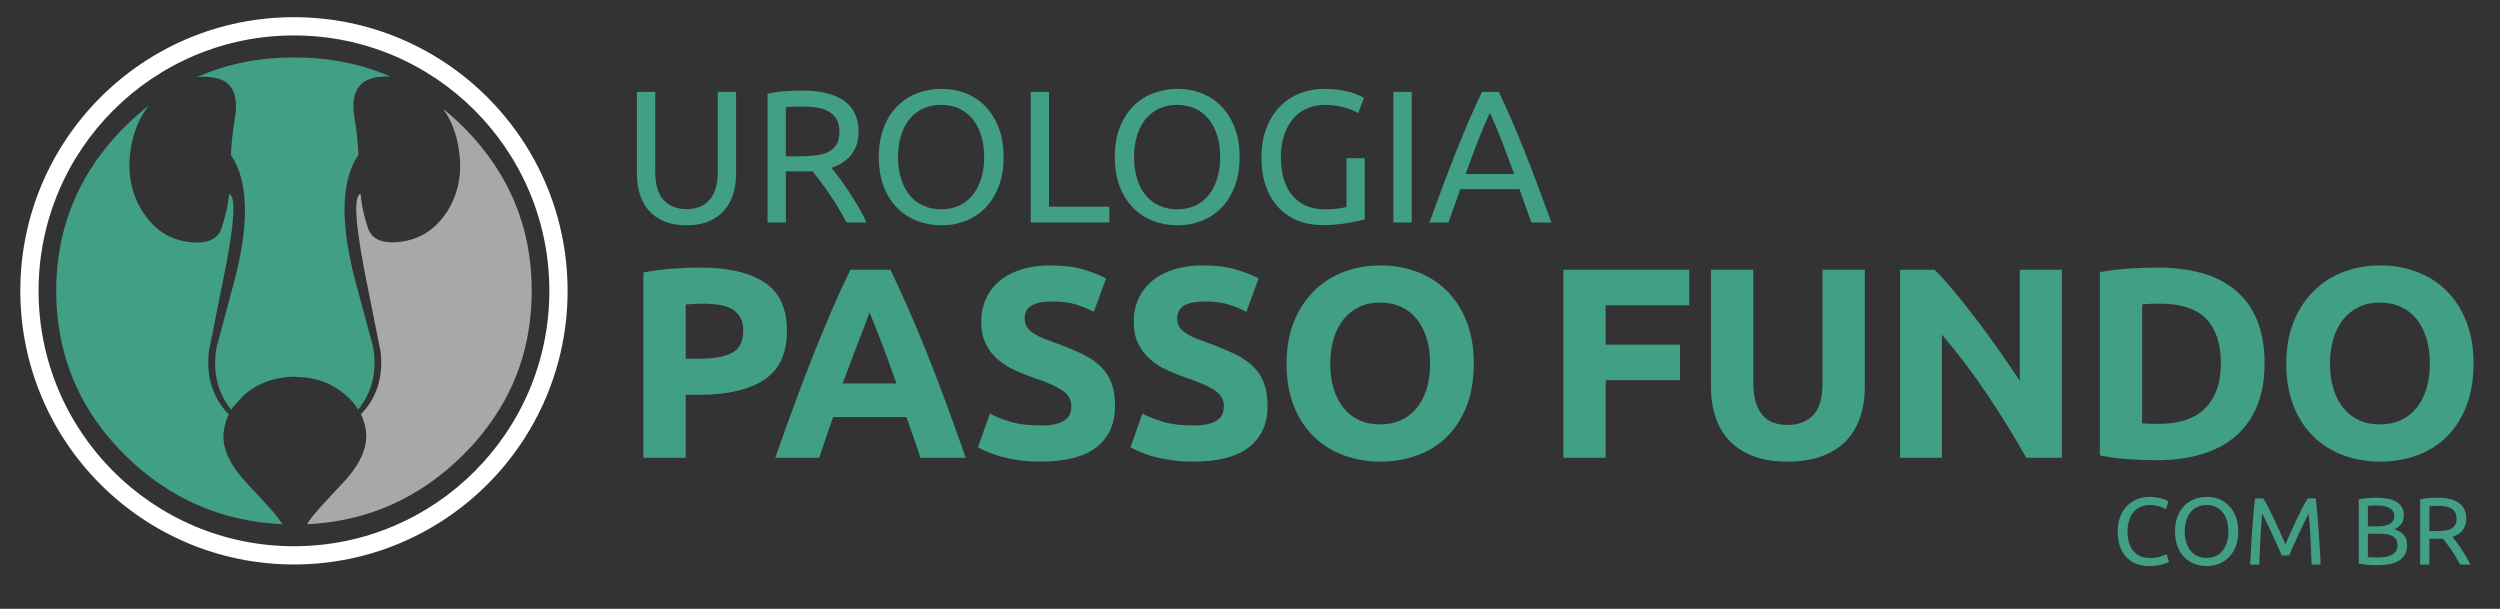 <?xml version="1.0" encoding="utf-8"?>
<!-- Generator: Adobe Illustrator 16.0.4, SVG Export Plug-In . SVG Version: 6.00 Build 0)  -->
<!DOCTYPE svg PUBLIC "-//W3C//DTD SVG 1.1//EN" "http://www.w3.org/Graphics/SVG/1.1/DTD/svg11.dtd">
<svg version="1.1" id="Layer_1" xmlns="http://www.w3.org/2000/svg" xmlns:xlink="http://www.w3.org/1999/xlink" x="0px" y="0px"
	 width="386px" height="94px" viewBox="0 0 386 94" enable-background="new 0 0 386 94" xml:space="preserve">
<rect x="0" y="0" width="386" height="94" fill="#333333" stroke="none"/>
<path fill="#419F85" d="M105.999,34.79c-1.32,0-2.465-0.204-3.435-0.611c-0.971-0.407-1.766-0.965-2.387-1.674
	c-0.621-0.708-1.082-1.547-1.383-2.518c-0.301-0.97-0.451-2.018-0.451-3.143V14.184h2.823v12.341c0,2.019,0.446,3.482,1.339,4.395
	s2.057,1.368,3.493,1.368c0.718,0,1.372-0.111,1.964-0.335c0.592-0.223,1.102-0.567,1.528-1.033s0.757-1.062,0.989-1.79
	c0.233-0.728,0.35-1.596,0.35-2.604V14.184h2.823v12.661c0,1.125-0.15,2.173-0.451,3.143c-0.301,0.971-0.767,1.81-1.396,2.518
	c-0.631,0.709-1.427,1.267-2.387,1.674C108.458,34.586,107.318,34.79,105.999,34.79z"/>
<path fill="#419F85" d="M128.38,25.913c0.311,0.389,0.703,0.897,1.179,1.528s0.966,1.329,1.47,2.095
	c0.505,0.768,1.005,1.567,1.499,2.401c0.495,0.835,0.917,1.641,1.267,2.416h-3.085c-0.389-0.737-0.811-1.484-1.267-2.241
	s-0.917-1.479-1.383-2.168c-0.465-0.688-0.927-1.334-1.382-1.936c-0.456-0.602-0.869-1.125-1.237-1.572
	c-0.252,0.02-0.509,0.029-0.771,0.029c-0.262,0-0.528,0-0.8,0h-2.532v7.888h-2.823V14.475c0.795-0.193,1.683-0.324,2.663-0.393
	c0.979-0.068,1.877-0.103,2.692-0.103c2.832,0,4.991,0.534,6.476,1.602s2.227,2.658,2.227,4.772c0,1.339-0.354,2.484-1.062,3.435
	C130.801,24.739,129.758,25.447,128.38,25.913z M124.102,16.454c-1.203,0-2.124,0.029-2.765,0.087v7.597h2.008
	c0.971,0,1.844-0.048,2.62-0.146c0.775-0.097,1.431-0.281,1.964-0.553c0.534-0.271,0.946-0.655,1.237-1.15
	c0.291-0.494,0.437-1.149,0.437-1.964c0-0.757-0.146-1.388-0.437-1.893c-0.291-0.504-0.684-0.902-1.179-1.193
	s-1.077-0.494-1.746-0.61C125.571,16.512,124.858,16.454,124.102,16.454z"/>
<path fill="#419F85" d="M135.686,24.254c0-1.727,0.257-3.25,0.771-4.569c0.514-1.319,1.213-2.42,2.096-3.304
	c0.883-0.883,1.911-1.547,3.085-1.993s2.421-0.67,3.74-0.67c1.3,0,2.527,0.224,3.682,0.67s2.169,1.11,3.042,1.993
	c0.873,0.884,1.566,1.984,2.081,3.304c0.514,1.319,0.771,2.843,0.771,4.569c0,1.728-0.257,3.25-0.771,4.569
	c-0.515,1.32-1.208,2.421-2.081,3.304s-1.888,1.548-3.042,1.994c-1.154,0.445-2.382,0.669-3.682,0.669
	c-1.319,0-2.566-0.224-3.74-0.669c-1.174-0.446-2.202-1.111-3.085-1.994s-1.582-1.983-2.096-3.304
	C135.942,27.504,135.686,25.981,135.686,24.254z M138.654,24.254c0,1.223,0.155,2.334,0.466,3.333s0.752,1.848,1.324,2.546
	c0.572,0.699,1.271,1.237,2.096,1.616c0.824,0.378,1.751,0.567,2.779,0.567s1.95-0.189,2.766-0.567
	c0.814-0.379,1.508-0.917,2.081-1.616c0.572-0.698,1.014-1.547,1.324-2.546c0.31-0.999,0.466-2.11,0.466-3.333
	s-0.156-2.333-0.466-3.332c-0.311-1-0.752-1.849-1.324-2.547c-0.573-0.699-1.267-1.237-2.081-1.615
	c-0.815-0.379-1.737-0.568-2.766-0.568s-1.955,0.189-2.779,0.568c-0.825,0.378-1.523,0.916-2.096,1.615
	c-0.572,0.698-1.014,1.547-1.324,2.547C138.81,21.921,138.654,23.031,138.654,24.254z"/>
<path fill="#419F85" d="M171.282,31.908v2.445h-12.138v-20.17h2.823v17.725H171.282z"/>
<path fill="#419F85" d="M172.126,24.254c0-1.727,0.257-3.25,0.771-4.569c0.515-1.319,1.213-2.42,2.096-3.304
	c0.883-0.883,1.911-1.547,3.085-1.993s2.421-0.67,3.74-0.67c1.3,0,2.527,0.224,3.682,0.67s2.169,1.11,3.042,1.993
	c0.873,0.884,1.566,1.984,2.081,3.304c0.514,1.319,0.771,2.843,0.771,4.569c0,1.728-0.258,3.25-0.771,4.569
	c-0.515,1.32-1.208,2.421-2.081,3.304s-1.888,1.548-3.042,1.994c-1.154,0.445-2.382,0.669-3.682,0.669
	c-1.319,0-2.566-0.224-3.74-0.669c-1.174-0.446-2.202-1.111-3.085-1.994s-1.581-1.983-2.096-3.304
	C172.383,27.504,172.126,25.981,172.126,24.254z M175.095,24.254c0,1.223,0.154,2.334,0.465,3.333s0.752,1.848,1.325,2.546
	c0.571,0.699,1.271,1.237,2.095,1.616c0.825,0.378,1.751,0.567,2.78,0.567c1.028,0,1.949-0.189,2.765-0.567
	c0.815-0.379,1.509-0.917,2.081-1.616c0.572-0.698,1.014-1.547,1.324-2.546s0.466-2.11,0.466-3.333s-0.155-2.333-0.466-3.332
	c-0.311-1-0.752-1.849-1.324-2.547c-0.572-0.699-1.266-1.237-2.081-1.615c-0.815-0.379-1.736-0.568-2.765-0.568
	c-1.029,0-1.955,0.189-2.78,0.568c-0.824,0.378-1.523,0.916-2.095,1.615c-0.573,0.698-1.015,1.547-1.325,2.547
	C175.249,21.921,175.095,23.031,175.095,24.254z"/>
<path fill="#419F85" d="M207.896,24.429h2.823v9.43c-0.232,0.078-0.567,0.165-1.004,0.263c-0.437,0.097-0.941,0.193-1.514,0.291
	c-0.572,0.097-1.198,0.179-1.877,0.247c-0.68,0.067-1.368,0.102-2.066,0.102c-1.417,0-2.707-0.232-3.871-0.698
	s-2.164-1.145-2.998-2.037c-0.835-0.893-1.479-1.989-1.936-3.289s-0.684-2.794-0.684-4.482s0.257-3.187,0.771-4.497
	c0.515-1.31,1.208-2.41,2.081-3.303s1.896-1.572,3.071-2.038c1.174-0.465,2.43-0.698,3.769-0.698c0.912,0,1.722,0.059,2.431,0.175
	c0.708,0.116,1.314,0.252,1.819,0.407c0.504,0.156,0.916,0.311,1.236,0.466s0.539,0.272,0.655,0.35l-0.902,2.357
	c-0.563-0.368-1.31-0.674-2.241-0.917c-0.932-0.242-1.882-0.364-2.853-0.364c-1.028,0-1.964,0.186-2.809,0.554
	c-0.844,0.368-1.562,0.902-2.153,1.601c-0.593,0.698-1.053,1.548-1.383,2.547s-0.495,2.12-0.495,3.361
	c0,1.203,0.141,2.3,0.423,3.289c0.28,0.989,0.708,1.839,1.28,2.547s1.28,1.256,2.125,1.645c0.844,0.388,1.838,0.582,2.982,0.582
	c0.815,0,1.509-0.044,2.081-0.131c0.572-0.088,0.985-0.17,1.237-0.248V24.429z"/>
<path fill="#419F85" d="M215.144,14.184h2.823v20.17h-2.823V14.184z"/>
<path fill="#419F85" d="M236.448,34.354c-0.33-0.873-0.64-1.731-0.931-2.576c-0.292-0.844-0.593-1.702-0.902-2.575h-9.14
	l-1.833,5.151h-2.94c0.776-2.134,1.504-4.108,2.184-5.923c0.679-1.814,1.343-3.536,1.993-5.166s1.296-3.188,1.936-4.672
	c0.641-1.484,1.31-2.954,2.009-4.409h2.59c0.698,1.455,1.368,2.925,2.009,4.409c0.64,1.484,1.285,3.042,1.936,4.672
	c0.649,1.63,1.313,3.352,1.993,5.166c0.679,1.814,1.407,3.789,2.183,5.923H236.448z M233.8,26.873
	c-0.621-1.688-1.237-3.322-1.848-4.903c-0.611-1.582-1.247-3.101-1.907-4.556c-0.679,1.455-1.324,2.974-1.936,4.556
	c-0.61,1.581-1.218,3.216-1.818,4.903H233.8z"/>
<path fill="#419F85" d="M506.714,839.381c0,0.265-0.088,0.496-0.266,0.692c-0.177,0.197-0.418,0.295-0.723,0.295
	s-0.546-0.098-0.723-0.295c-0.177-0.196-0.266-0.428-0.266-0.692c0-0.267,0.089-0.497,0.266-0.693
	c0.177-0.197,0.418-0.296,0.723-0.296s0.546,0.099,0.723,0.296C506.626,838.884,506.714,839.114,506.714,839.381z"/>
<path fill="#419F85" d="M331.777,87.398c-0.718,0-1.372-0.118-1.962-0.354c-0.591-0.235-1.097-0.58-1.52-1.032
	s-0.75-1.011-0.98-1.675c-0.231-0.663-0.348-1.423-0.348-2.279c0-0.855,0.131-1.615,0.392-2.279c0.26-0.663,0.612-1.222,1.055-1.674
	s0.958-0.797,1.549-1.033c0.59-0.235,1.22-0.354,1.888-0.354c0.423,0,0.805,0.029,1.144,0.089c0.34,0.059,0.635,0.128,0.885,0.206
	c0.251,0.079,0.455,0.157,0.612,0.236c0.157,0.078,0.266,0.138,0.325,0.177l-0.413,1.181c-0.089-0.06-0.217-0.123-0.384-0.191
	c-0.168-0.069-0.356-0.138-0.568-0.207c-0.211-0.068-0.442-0.126-0.693-0.17c-0.25-0.044-0.504-0.066-0.76-0.066
	c-0.541,0-1.027,0.094-1.46,0.28s-0.802,0.458-1.106,0.812s-0.538,0.784-0.7,1.291c-0.163,0.506-0.244,1.074-0.244,1.703
	c0,0.61,0.071,1.166,0.214,1.667c0.143,0.502,0.356,0.933,0.643,1.291c0.284,0.359,0.641,0.637,1.069,0.834
	c0.428,0.196,0.927,0.295,1.497,0.295c0.659,0,1.204-0.069,1.638-0.207c0.433-0.138,0.757-0.261,0.974-0.369l0.368,1.181
	c-0.068,0.049-0.191,0.11-0.368,0.185c-0.178,0.073-0.398,0.146-0.664,0.214s-0.575,0.128-0.93,0.177
	C332.574,87.373,332.19,87.398,331.777,87.398z"/>
<path fill="#419F85" d="M335.819,82.058c0-0.875,0.13-1.646,0.391-2.315s0.615-1.227,1.062-1.675
	c0.447-0.447,0.969-0.784,1.563-1.01c0.595-0.227,1.227-0.34,1.896-0.34c0.659,0,1.281,0.113,1.866,0.34
	c0.585,0.226,1.1,0.562,1.542,1.01c0.442,0.448,0.794,1.006,1.055,1.675c0.26,0.669,0.391,1.44,0.391,2.315
	c0,0.876-0.131,1.647-0.391,2.316c-0.261,0.669-0.612,1.227-1.055,1.675c-0.442,0.447-0.957,0.784-1.542,1.011
	c-0.585,0.226-1.207,0.339-1.866,0.339c-0.669,0-1.301-0.113-1.896-0.339c-0.595-0.227-1.116-0.563-1.563-1.011
	c-0.447-0.448-0.802-1.006-1.062-1.675S335.819,82.934,335.819,82.058z M337.323,82.058c0,0.62,0.079,1.184,0.236,1.689
	c0.157,0.507,0.381,0.937,0.672,1.291c0.289,0.354,0.644,0.627,1.062,0.818c0.418,0.192,0.888,0.288,1.409,0.288
	c0.521,0,0.988-0.096,1.401-0.288c0.413-0.191,0.765-0.465,1.055-0.818c0.29-0.354,0.514-0.784,0.671-1.291
	c0.157-0.506,0.236-1.069,0.236-1.689c0-0.619-0.079-1.182-0.236-1.688s-0.381-0.937-0.671-1.291s-0.642-0.627-1.055-0.818
	c-0.413-0.192-0.881-0.288-1.401-0.288c-0.521,0-0.991,0.096-1.409,0.288c-0.418,0.191-0.772,0.464-1.062,0.818
	c-0.291,0.354-0.515,0.784-0.672,1.291S337.323,81.438,337.323,82.058z"/>
<path fill="#419F85" d="M352.297,85.761c-0.099-0.236-0.229-0.536-0.391-0.899c-0.162-0.364-0.337-0.758-0.524-1.181
	c-0.187-0.423-0.386-0.858-0.597-1.306c-0.212-0.447-0.411-0.87-0.598-1.269s-0.361-0.755-0.523-1.069s-0.293-0.556-0.391-0.723
	c-0.108,1.16-0.197,2.417-0.266,3.769c-0.069,1.353-0.128,2.717-0.178,4.094h-1.401c0.039-0.885,0.084-1.777,0.133-2.677
	c0.05-0.9,0.106-1.786,0.17-2.656s0.133-1.718,0.206-2.544c0.074-0.826,0.155-1.608,0.244-2.346h1.253
	c0.267,0.433,0.552,0.943,0.856,1.534c0.305,0.59,0.609,1.207,0.915,1.852c0.304,0.644,0.6,1.288,0.885,1.932
	c0.285,0.645,0.546,1.232,0.782,1.764c0.235-0.531,0.496-1.119,0.781-1.764c0.285-0.644,0.58-1.288,0.885-1.932
	c0.305-0.645,0.61-1.262,0.915-1.852c0.305-0.591,0.59-1.102,0.855-1.534h1.254c0.335,3.294,0.585,6.702,0.752,10.223h-1.4
	c-0.05-1.377-0.109-2.741-0.177-4.094c-0.069-1.352-0.158-2.608-0.267-3.769c-0.098,0.167-0.229,0.408-0.391,0.723
	s-0.337,0.671-0.523,1.069c-0.188,0.398-0.387,0.821-0.598,1.269c-0.212,0.447-0.411,0.883-0.598,1.306s-0.361,0.816-0.523,1.181
	c-0.162,0.363-0.293,0.663-0.391,0.899H352.297z"/>
<path fill="#419F85" d="M543.093,839.381c0,0.265-0.089,0.496-0.266,0.692c-0.178,0.197-0.419,0.295-0.723,0.295
	c-0.306,0-0.547-0.098-0.724-0.295c-0.177-0.196-0.266-0.428-0.266-0.692c0-0.267,0.089-0.497,0.266-0.693
	c0.177-0.197,0.418-0.296,0.724-0.296c0.304,0,0.545,0.099,0.723,0.296C543.004,838.884,543.093,839.114,543.093,839.381z"/>
<path fill="#419F85" d="M366.945,87.266c-0.207,0-0.431-0.005-0.671-0.015c-0.241-0.01-0.482-0.025-0.723-0.044
	c-0.241-0.021-0.48-0.045-0.716-0.074c-0.236-0.029-0.453-0.068-0.649-0.118v-9.913c0.196-0.049,0.413-0.089,0.649-0.118
	c0.235-0.029,0.475-0.054,0.716-0.073c0.24-0.021,0.479-0.035,0.715-0.045c0.236-0.01,0.457-0.015,0.664-0.015
	c0.59,0,1.143,0.044,1.66,0.133c0.516,0.088,0.963,0.238,1.342,0.45c0.378,0.211,0.676,0.489,0.893,0.833
	c0.216,0.345,0.324,0.768,0.324,1.27c0,0.56-0.133,1.02-0.398,1.379s-0.619,0.627-1.062,0.804c0.6,0.177,1.077,0.458,1.431,0.841
	c0.354,0.384,0.531,0.925,0.531,1.623c0,1.022-0.376,1.792-1.129,2.309C369.771,87.007,368.577,87.266,366.945,87.266z
	 M365.603,81.262h1.505c0.354,0,0.688-0.024,1.003-0.074c0.315-0.049,0.588-0.138,0.819-0.266c0.23-0.128,0.413-0.295,0.546-0.501
	c0.133-0.207,0.199-0.468,0.199-0.782c0-0.295-0.069-0.543-0.207-0.745c-0.138-0.201-0.327-0.363-0.568-0.486
	c-0.24-0.123-0.523-0.214-0.848-0.273c-0.324-0.059-0.669-0.088-1.033-0.088c-0.363,0-0.648,0.005-0.855,0.015
	c-0.206,0.01-0.393,0.024-0.561,0.044V81.262z M365.603,82.412v3.6c0.108,0.01,0.236,0.02,0.384,0.029
	c0.128,0.01,0.277,0.018,0.45,0.022c0.172,0.005,0.371,0.007,0.598,0.007c0.422,0,0.823-0.026,1.202-0.081
	c0.378-0.054,0.71-0.149,0.995-0.287s0.514-0.33,0.687-0.576c0.172-0.245,0.258-0.555,0.258-0.929c0-0.335-0.063-0.617-0.191-0.849
	c-0.128-0.23-0.312-0.415-0.554-0.553s-0.528-0.236-0.862-0.295c-0.335-0.06-0.709-0.089-1.121-0.089H365.603z"/>
<path fill="#419F85" d="M378.673,82.899c0.157,0.196,0.357,0.454,0.598,0.774c0.241,0.319,0.489,0.673,0.745,1.062
	s0.509,0.794,0.76,1.217c0.251,0.424,0.464,0.832,0.642,1.225h-1.563c-0.197-0.373-0.411-0.752-0.642-1.136
	c-0.231-0.384-0.465-0.75-0.701-1.099c-0.236-0.35-0.47-0.677-0.7-0.981c-0.231-0.305-0.44-0.57-0.628-0.797
	c-0.127,0.01-0.258,0.015-0.391,0.015s-0.268,0-0.405,0h-1.283v3.998h-1.432V77.102c0.403-0.099,0.854-0.165,1.351-0.199
	c0.496-0.034,0.951-0.052,1.364-0.052c1.436,0,2.529,0.271,3.282,0.812c0.752,0.541,1.128,1.348,1.128,2.419
	c0,0.679-0.179,1.259-0.538,1.741C379.899,82.304,379.371,82.663,378.673,82.899z M376.505,78.104c-0.61,0-1.077,0.015-1.401,0.044
	v3.851h1.018c0.491,0,0.935-0.024,1.328-0.074c0.393-0.049,0.725-0.142,0.995-0.279s0.479-0.332,0.627-0.583
	s0.222-0.583,0.222-0.996c0-0.384-0.074-0.703-0.222-0.959c-0.147-0.255-0.347-0.457-0.598-0.604
	c-0.25-0.147-0.546-0.251-0.885-0.31C377.25,78.134,376.888,78.104,376.505,78.104z"/>
<path fill="#419F85" d="M108.054,41.312c4.33,0,7.653,0.761,9.973,2.283c2.318,1.522,3.478,4.016,3.478,7.479
	c0,3.492-1.173,6.013-3.52,7.562c-2.347,1.551-5.698,2.326-10.056,2.326h-2.054v9.721h-6.536V42.066
	c1.424-0.279,2.933-0.475,4.525-0.587C105.456,41.368,106.853,41.312,108.054,41.312z M108.473,46.885
	c-0.476,0-0.942,0.015-1.403,0.042c-0.461,0.028-0.859,0.057-1.194,0.084v8.38h2.054c2.262,0,3.965-0.307,5.111-0.922
	c1.145-0.614,1.718-1.76,1.718-3.436c0-0.81-0.146-1.48-0.44-2.012c-0.293-0.53-0.712-0.956-1.256-1.277
	c-0.545-0.321-1.209-0.545-1.99-0.671C110.288,46.947,109.422,46.885,108.473,46.885z"/>
<path fill="#419F85" d="M142.116,70.685c-0.324-1.009-0.671-2.045-1.043-3.108c-0.371-1.063-0.742-2.123-1.111-3.177h-11.34
	c-0.367,1.06-0.734,2.121-1.103,3.186s-0.712,2.098-1.029,3.1h-6.788c1.093-3.128,2.129-6.02,3.109-8.674
	c0.981-2.653,1.94-5.153,2.879-7.5c0.939-2.347,1.863-4.573,2.774-6.683s1.856-4.17,2.837-6.181h6.196
	c0.954,2.011,1.894,4.071,2.821,6.181c0.926,2.109,1.859,4.336,2.799,6.683c0.94,2.347,1.901,4.847,2.883,7.5
	c0.982,2.654,2.021,5.546,3.115,8.674H142.116z M134.263,48.226c-0.146,0.422-0.359,0.996-0.641,1.722
	c-0.28,0.726-0.6,1.564-0.959,2.516c-0.358,0.951-0.76,1.999-1.203,3.143s-0.894,2.343-1.352,3.599h8.304
	c-0.444-1.26-0.874-2.463-1.291-3.609c-0.417-1.147-0.812-2.197-1.187-3.148c-0.375-0.951-0.704-1.79-0.986-2.515
	C134.665,49.206,134.437,48.638,134.263,48.226z"/>
<path fill="#419F85" d="M160.724,65.698c0.922,0,1.682-0.076,2.283-0.23c0.6-0.153,1.082-0.362,1.445-0.628s0.613-0.58,0.754-0.943
	c0.141-0.362,0.209-0.768,0.209-1.215c0-0.949-0.447-1.739-1.34-2.367c-0.895-0.629-2.43-1.306-4.609-2.032
	c-0.949-0.336-1.9-0.719-2.85-1.152c-0.949-0.433-1.801-0.978-2.556-1.635c-0.754-0.655-1.368-1.452-1.843-2.388
	c-0.477-0.936-0.713-2.074-0.713-3.415s0.252-2.549,0.754-3.625c0.503-1.074,1.215-1.99,2.137-2.744s2.039-1.334,3.353-1.739
	c1.312-0.404,2.792-0.607,4.442-0.607c1.953,0,3.645,0.21,5.068,0.629c1.426,0.419,2.598,0.88,3.52,1.383l-1.885,5.153
	c-0.811-0.419-1.711-0.789-2.703-1.11c-0.992-0.32-2.186-0.481-3.582-0.481c-1.564,0-2.689,0.217-3.373,0.649
	c-0.685,0.434-1.026,1.097-1.026,1.99c0,0.531,0.126,0.979,0.377,1.341c0.251,0.363,0.608,0.691,1.068,0.984
	c0.461,0.294,0.991,0.56,1.593,0.797c0.6,0.237,1.264,0.481,1.99,0.732c1.508,0.56,2.82,1.11,3.938,1.655s2.047,1.181,2.787,1.906
	c0.74,0.728,1.291,1.579,1.656,2.557c0.361,0.978,0.543,2.165,0.543,3.562c0,2.71-0.949,4.812-2.848,6.306
	c-1.9,1.495-4.764,2.242-8.59,2.242c-1.285,0-2.445-0.077-3.479-0.23c-1.033-0.154-1.948-0.343-2.744-0.566
	c-0.797-0.223-1.48-0.461-2.053-0.712c-0.574-0.251-1.055-0.488-1.446-0.712l1.844-5.196c0.865,0.476,1.935,0.901,3.206,1.278
	C157.321,65.51,158.88,65.698,160.724,65.698z"/>
<path fill="#419F85" d="M184.271,65.698c0.922,0,1.683-0.076,2.283-0.23c0.601-0.153,1.082-0.362,1.446-0.628
	c0.362-0.266,0.613-0.58,0.754-0.943c0.14-0.362,0.209-0.768,0.209-1.215c0-0.949-0.447-1.739-1.341-2.367
	c-0.894-0.629-2.43-1.306-4.608-2.032c-0.95-0.336-1.9-0.719-2.85-1.152c-0.95-0.433-1.802-0.978-2.556-1.635
	c-0.755-0.655-1.369-1.452-1.844-2.388c-0.476-0.936-0.713-2.074-0.713-3.415s0.252-2.549,0.755-3.625
	c0.503-1.074,1.215-1.99,2.137-2.744s2.039-1.334,3.352-1.739c1.313-0.404,2.793-0.607,4.442-0.607c1.954,0,3.645,0.21,5.069,0.629
	s2.598,0.88,3.52,1.383l-1.885,5.153c-0.811-0.419-1.712-0.789-2.703-1.11c-0.992-0.32-2.186-0.481-3.582-0.481
	c-1.565,0-2.689,0.217-3.373,0.649c-0.686,0.434-1.027,1.097-1.027,1.99c0,0.531,0.126,0.979,0.378,1.341
	c0.251,0.363,0.607,0.691,1.068,0.984c0.461,0.294,0.991,0.56,1.592,0.797s1.264,0.481,1.99,0.732
	c1.509,0.56,2.821,1.11,3.938,1.655s2.046,1.181,2.787,1.906c0.739,0.728,1.291,1.579,1.655,2.557
	c0.362,0.978,0.544,2.165,0.544,3.562c0,2.71-0.949,4.812-2.849,6.306c-1.9,1.495-4.764,2.242-8.59,2.242
	c-1.285,0-2.444-0.077-3.478-0.23c-1.034-0.154-1.949-0.343-2.745-0.566c-0.796-0.223-1.48-0.461-2.053-0.712
	c-0.573-0.251-1.055-0.488-1.445-0.712l1.843-5.196c0.866,0.476,1.935,0.901,3.206,1.278
	C180.869,65.51,182.427,65.698,184.271,65.698z"/>
<path fill="#419F85" d="M227.554,56.145c0,2.487-0.371,4.673-1.11,6.558c-0.74,1.886-1.754,3.464-3.038,4.735
	c-1.285,1.271-2.814,2.228-4.588,2.87c-1.774,0.643-3.681,0.964-5.72,0.964c-1.983,0-3.854-0.321-5.614-0.964
	s-3.297-1.599-4.609-2.87c-1.313-1.271-2.347-2.85-3.101-4.735c-0.755-1.885-1.132-4.07-1.132-6.558
	c0-2.485,0.392-4.672,1.174-6.557c0.781-1.886,1.836-3.471,3.163-4.756c1.326-1.285,2.863-2.248,4.609-2.892
	c1.745-0.643,3.582-0.964,5.51-0.964c1.983,0,3.854,0.321,5.615,0.964c1.76,0.644,3.295,1.606,4.608,2.892
	c1.312,1.285,2.347,2.87,3.101,4.756C227.177,51.473,227.554,53.659,227.554,56.145z M205.388,56.145
	c0,1.425,0.175,2.71,0.524,3.855c0.349,1.146,0.852,2.13,1.508,2.954s1.46,1.46,2.409,1.906c0.949,0.447,2.039,0.671,3.269,0.671
	c1.201,0,2.283-0.224,3.247-0.671c0.964-0.446,1.773-1.082,2.431-1.906c0.656-0.824,1.159-1.809,1.509-2.954
	c0.349-1.146,0.523-2.431,0.523-3.855c0-1.424-0.175-2.716-0.523-3.875c-0.35-1.159-0.853-2.151-1.509-2.976
	c-0.657-0.823-1.467-1.459-2.431-1.906c-0.964-0.446-2.046-0.67-3.247-0.67c-1.229,0-2.319,0.229-3.269,0.69
	s-1.753,1.104-2.409,1.928c-0.656,0.824-1.159,1.816-1.508,2.976C205.562,53.471,205.388,54.748,205.388,56.145z"/>
<path fill="#419F85" d="M241.381,70.685V41.647h19.441v5.489h-12.905v6.075h11.48v5.489h-11.48v11.983H241.381z"/>
<path fill="#419F85" d="M275.947,71.271c-2.039,0-3.799-0.287-5.279-0.859c-1.481-0.572-2.703-1.368-3.666-2.389
	c-0.964-1.019-1.677-2.234-2.138-3.645s-0.691-2.968-0.691-4.672v-18.06h6.537v17.515c0,1.173,0.132,2.172,0.397,2.996
	s0.629,1.494,1.09,2.011c0.461,0.518,1.02,0.887,1.676,1.11s1.376,0.335,2.158,0.335c1.592,0,2.884-0.488,3.876-1.466
	c0.991-0.978,1.487-2.641,1.487-4.986V41.647h6.536v18.06c0,1.704-0.237,3.268-0.712,4.692c-0.476,1.425-1.201,2.647-2.179,3.666
	c-0.979,1.021-2.221,1.81-3.729,2.368C279.803,70.991,278.015,71.271,275.947,71.271z"/>
<path fill="#419F85" d="M312.861,70.685c-1.872-3.324-3.896-6.605-6.075-9.847c-2.18-3.24-4.498-6.299-6.956-9.177v19.023h-6.452
	V41.647h5.321c0.922,0.922,1.94,2.053,3.059,3.394c1.117,1.341,2.255,2.772,3.415,4.295c1.158,1.523,2.311,3.101,3.456,4.735
	c1.146,1.634,2.222,3.205,3.227,4.714V41.647h6.495v29.037H312.861z"/>
<path fill="#419F85" d="M349.65,56.145c0,2.515-0.392,4.708-1.174,6.579s-1.893,3.422-3.331,4.65
	c-1.438,1.229-3.191,2.151-5.258,2.766c-2.068,0.614-4.387,0.922-6.956,0.922c-1.173,0-2.542-0.049-4.106-0.146
	c-1.564-0.099-3.101-0.3-4.608-0.607V42.024c1.508-0.279,3.079-0.468,4.713-0.565c1.635-0.098,3.038-0.146,4.212-0.146
	c2.485,0,4.741,0.279,6.767,0.838s3.764,1.438,5.217,2.64c1.452,1.201,2.569,2.737,3.352,4.609
	C349.259,51.271,349.65,53.52,349.65,56.145z M330.753,65.363c0.307,0.028,0.663,0.049,1.068,0.062
	c0.404,0.015,0.887,0.021,1.445,0.021c3.269,0,5.691-0.824,7.271-2.473c1.577-1.647,2.367-3.924,2.367-6.83
	c0-3.044-0.755-5.349-2.263-6.913c-1.509-1.564-3.896-2.347-7.165-2.347c-0.447,0-0.908,0.008-1.383,0.021
	c-0.476,0.014-0.922,0.049-1.341,0.104V65.363z"/>
<path fill="#419F85" d="M381.914,56.145c0,2.487-0.371,4.673-1.11,6.558c-0.74,1.886-1.754,3.464-3.038,4.735
	c-1.285,1.271-2.814,2.228-4.588,2.87c-1.774,0.643-3.681,0.964-5.72,0.964c-1.983,0-3.854-0.321-5.614-0.964
	s-3.297-1.599-4.609-2.87c-1.313-1.271-2.347-2.85-3.101-4.735c-0.755-1.885-1.132-4.07-1.132-6.558
	c0-2.485,0.392-4.672,1.174-6.557c0.781-1.886,1.836-3.471,3.163-4.756c1.326-1.285,2.863-2.248,4.609-2.892
	c1.745-0.643,3.582-0.964,5.51-0.964c1.983,0,3.854,0.321,5.615,0.964c1.76,0.644,3.295,1.606,4.608,2.892
	c1.312,1.285,2.347,2.87,3.101,4.756C381.537,51.473,381.914,53.659,381.914,56.145z M359.748,56.145
	c0,1.425,0.175,2.71,0.524,3.855c0.349,1.146,0.852,2.13,1.508,2.954s1.46,1.46,2.409,1.906c0.949,0.447,2.039,0.671,3.269,0.671
	c1.201,0,2.283-0.224,3.247-0.671c0.964-0.446,1.773-1.082,2.431-1.906c0.656-0.824,1.159-1.809,1.509-2.954
	c0.349-1.146,0.523-2.431,0.523-3.855c0-1.424-0.175-2.716-0.523-3.875c-0.35-1.159-0.853-2.151-1.509-2.976
	c-0.657-0.823-1.467-1.459-2.431-1.906c-0.964-0.446-2.046-0.67-3.247-0.67c-1.229,0-2.319,0.229-3.269,0.69
	s-1.753,1.104-2.409,1.928c-0.656,0.824-1.159,1.816-1.508,2.976C359.923,53.471,359.748,54.748,359.748,56.145z"/>
<path fill-rule="evenodd" clip-rule="evenodd" fill="#FFFFFF" d="M45.387,2.654c-23.334,0-42.25,18.916-42.25,42.25
	s18.916,42.25,42.25,42.25s42.25-18.916,42.25-42.25S68.721,2.654,45.387,2.654z M45.387,84.338
	c-21.778,0-39.433-17.655-39.433-39.434S23.609,5.471,45.387,5.471s39.434,17.655,39.434,39.434S67.166,84.338,45.387,84.338z"/>
<path fill-rule="evenodd" clip-rule="evenodd" fill="#419F85" d="M45.411,8.868c5.36,0,10.32,0.983,14.878,2.95
	c-0.678-0.03-1.371,0-2.08,0.091c-0.617,0.12-1.155,0.286-1.617,0.499c-1.755,0.939-2.372,2.891-1.848,5.854
	c0.338,2.029,0.538,3.905,0.601,5.629c-2.772,4.115-2.865,10.861-0.276,20.241l2.542,9.44c0.646,3.754-0.124,6.977-2.311,9.668
	c-0.524-0.877-1.249-1.694-2.172-2.449c-2.095-1.727-4.59-2.589-7.486-2.589v-0.045c-0.955,0-1.847,0.092-2.68,0.272
	c-1.879,0.362-3.558,1.148-5.037,2.361c-0.061,0.059-0.138,0.119-0.23,0.181l-1.663,1.815c-0.124,0.18-0.232,0.348-0.323,0.498
	c-2.157-2.692-2.911-5.914-2.265-9.667l2.541-9.486c2.557-9.349,2.449-16.082-0.323-20.196c0.062-1.755,0.262-3.631,0.601-5.627
	c0.523-3.026-0.093-4.994-1.849-5.901c-0.461-0.213-1-0.362-1.616-0.455c-0.832-0.12-1.633-0.135-2.403-0.044
	c4.066-1.815,8.471-2.814,13.215-2.996C44.193,8.884,44.794,8.868,45.411,8.868z"/>
<path fill-rule="evenodd" clip-rule="evenodd" fill="#419F85" d="M23.001,16.267c-1.479,1.876-2.418,4.131-2.819,6.762
	c-0.555,3.512,0.015,6.657,1.709,9.44c1.694,2.784,4.02,4.401,6.978,4.856c2.927,0.424,4.698-0.258,5.313-2.042
	c0.616-1.816,1.017-3.585,1.203-5.311c1.17,0.364,0.769,5.234-1.203,14.615l-1.94,9.757c-0.401,3.843,0.6,7.035,3.003,9.577h0.093
	v0.045c-0.493,0.968-0.77,2.013-0.833,3.133c-0.123,2.39,1.171,4.992,3.882,7.806c2.249,2.359,3.773,4.054,4.574,5.084
	c0.123,0.211,0.231,0.377,0.324,0.498c0.124,0.152,0.231,0.303,0.323,0.454c-9.364-0.423-17.42-3.934-24.165-10.529
	c-5.853-5.748-9.318-12.481-10.396-20.197c-0.247-1.724-0.37-3.493-0.37-5.309s0.124-3.586,0.37-5.312
	c1.078-7.686,4.543-14.417,10.396-20.197C20.583,18.279,21.769,17.235,23.001,16.267z"/>
<path fill-rule="evenodd" clip-rule="evenodd" fill="#A7A8A7" d="M69.161,32.469c1.693-2.812,2.249-5.976,1.663-9.485
	c-0.339-2.359-1.14-4.417-2.404-6.172c0.986,0.787,1.957,1.647,2.911,2.586c1.171,1.15,2.234,2.329,3.188,3.541
	c5.051,6.294,7.578,13.615,7.578,21.968c0,8.35-2.526,15.673-7.578,21.966c-0.955,1.211-2.017,2.391-3.188,3.54
	c-6.684,6.565-14.646,10.075-23.888,10.529c0.062-0.151,0.139-0.302,0.231-0.454c0.647-0.937,2.312-2.814,4.991-5.627
	c2.711-2.815,4.004-5.416,3.881-7.808c-0.062-1.118-0.339-2.162-0.833-3.131l-0.046-0.046h0.139
	c2.402-2.511,3.389-5.703,2.957-9.576l-1.94-9.712c-1.94-9.411-2.326-14.297-1.156-14.66c0.154,1.724,0.539,3.493,1.156,5.309
	c0.617,1.817,2.403,2.497,5.359,2.044C65.11,36.825,67.436,35.222,69.161,32.469z"/>
</svg>
